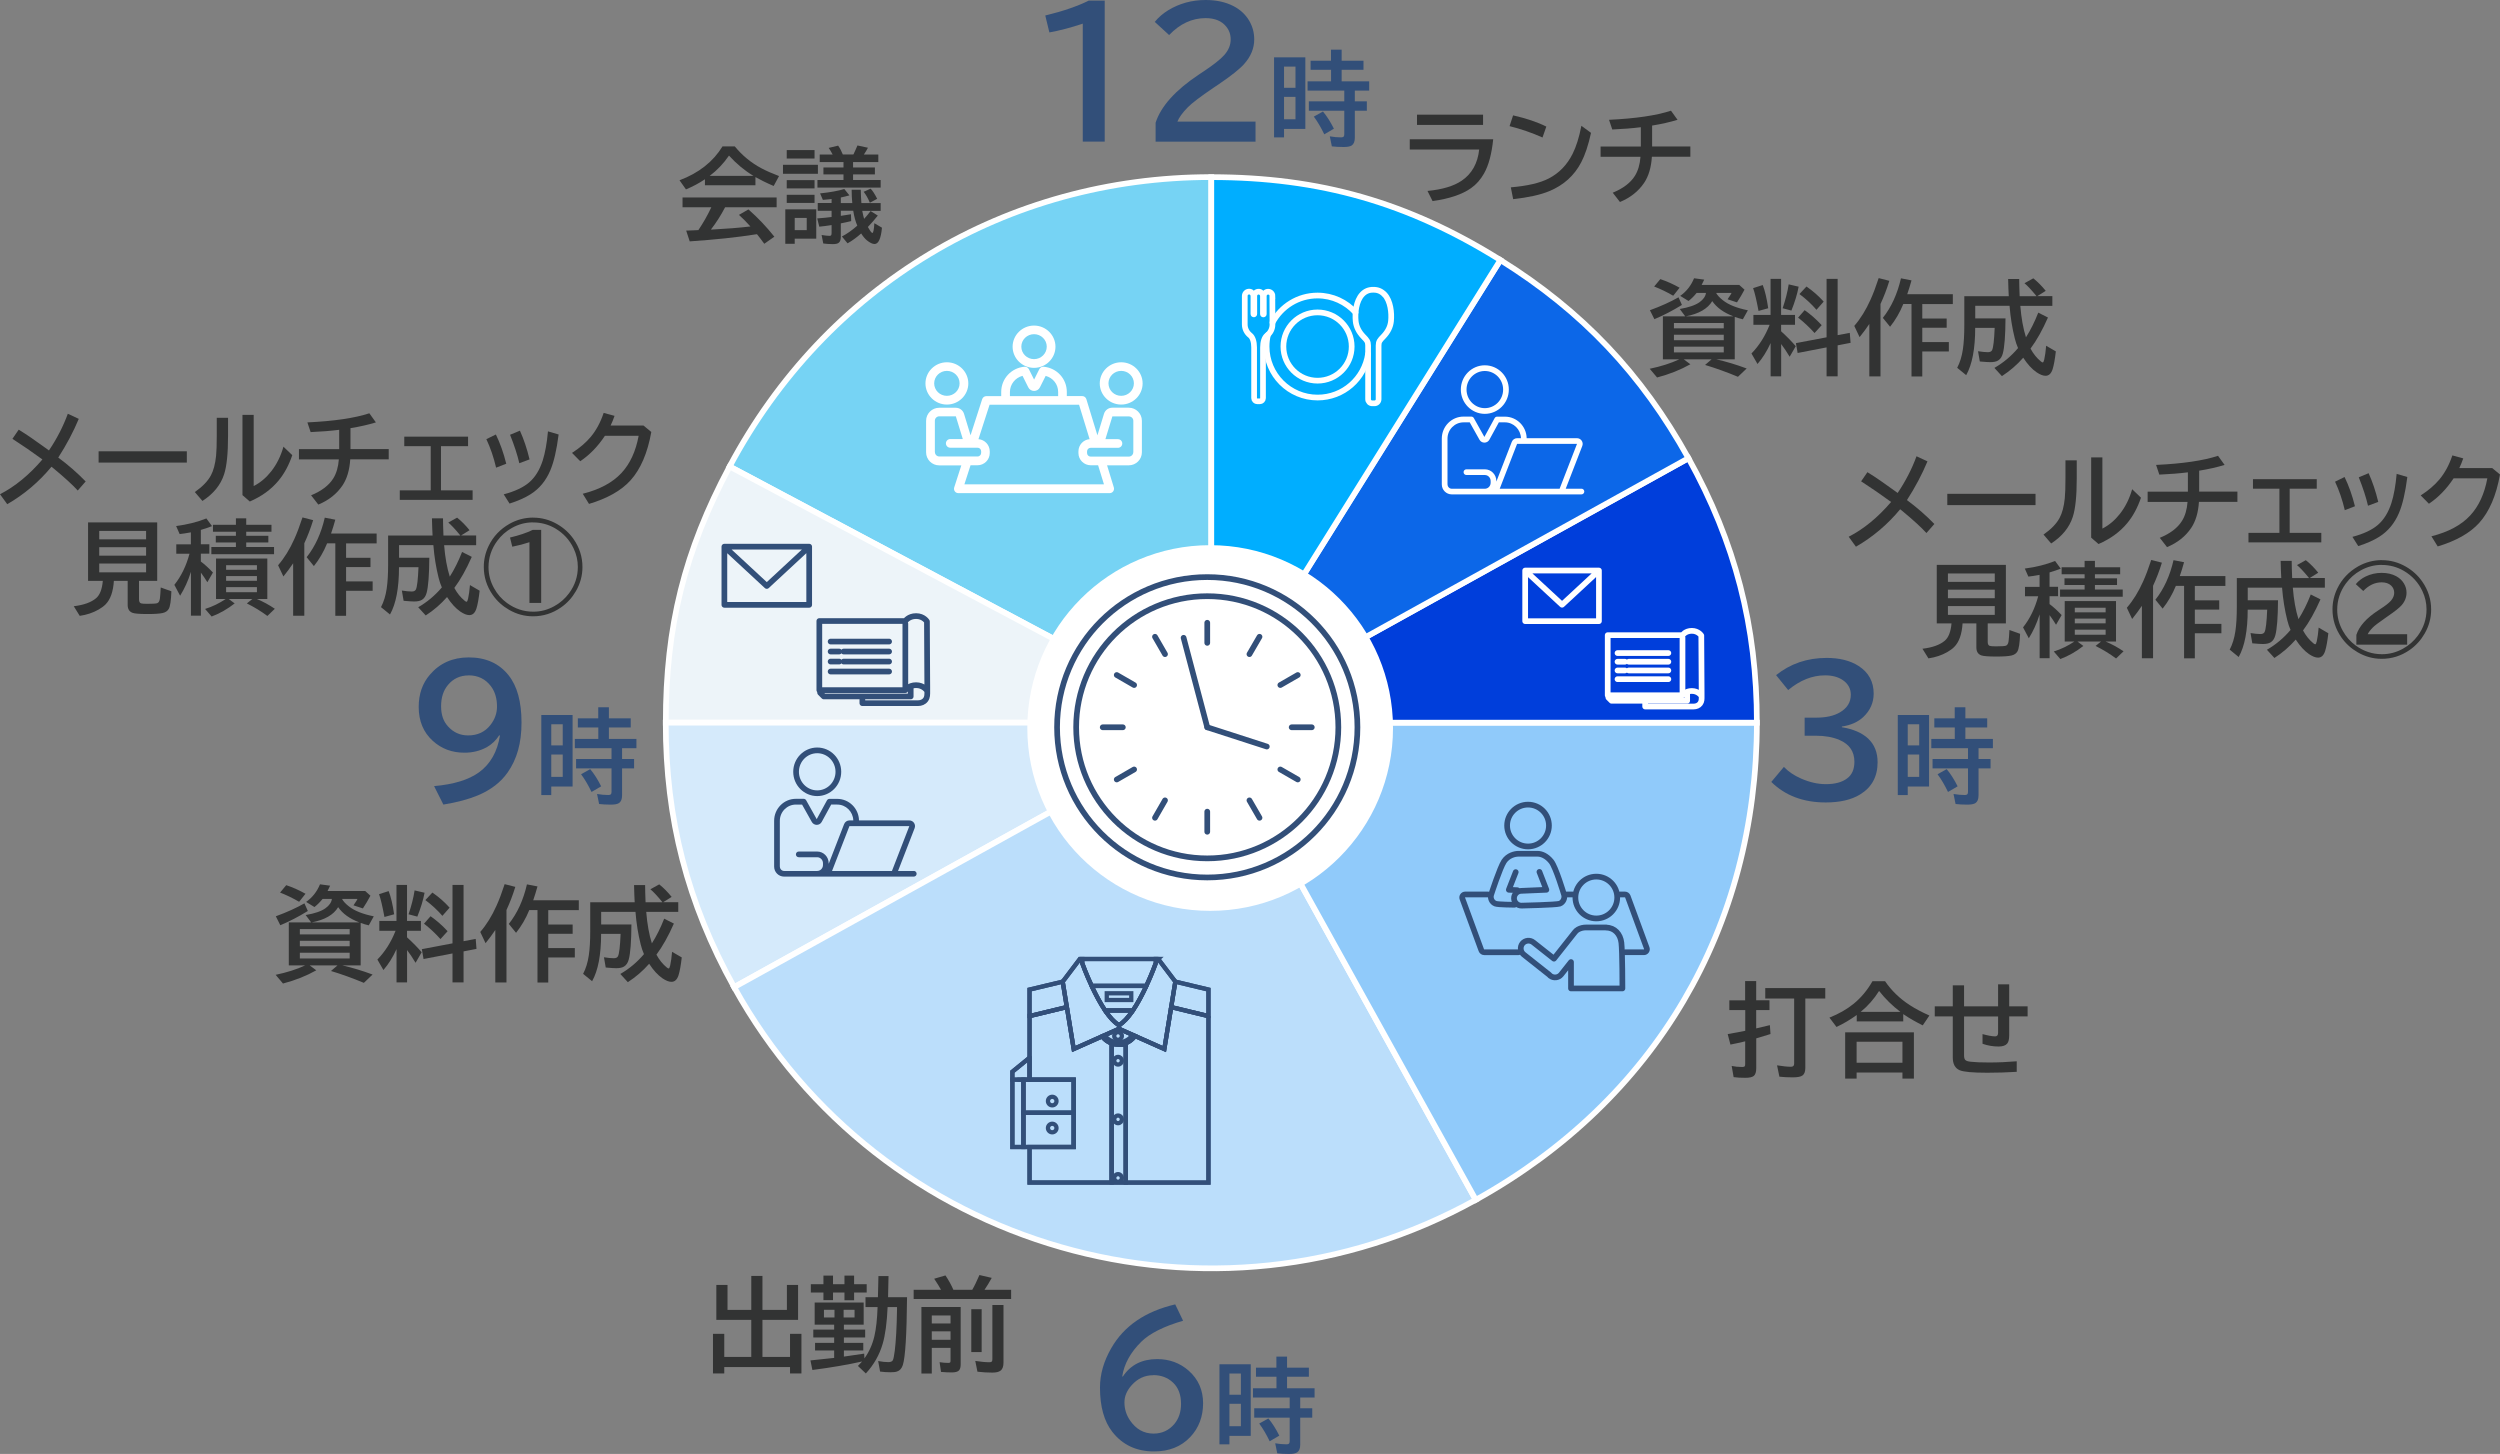 <?xml version="1.0" encoding="UTF-8"?>
<svg id="_レイヤー_2" data-name="レイヤー 2" xmlns="http://www.w3.org/2000/svg" viewBox="0 0 438.62 255.09">
  <rect x="0" y="0" width="438.62" height="255.09" fill="#808080" stroke="none"/>
  <defs>
    <style>
      .cls-1 {
        fill: #bbdefb;
      }

      .cls-1, .cls-2, .cls-3, .cls-4, .cls-5, .cls-6, .cls-7, .cls-8, .cls-9, .cls-10 {
        stroke: #fff;
      }

      .cls-1, .cls-2, .cls-11, .cls-4, .cls-5, .cls-6, .cls-7, .cls-8, .cls-9, .cls-10 {
        stroke-miterlimit: 10;
      }

      .cls-12 {
        fill: #fff;
      }

      .cls-2, .cls-13, .cls-3, .cls-11 {
        fill: none;
      }

      .cls-14 {
        fill: #323333;
      }

      .cls-13, .cls-3 {
        stroke-linecap: round;
        stroke-linejoin: round;
      }

      .cls-13, .cls-11 {
        stroke: #324f79;
      }

      .cls-11 {
        stroke-width: .75px;
      }

      .cls-4 {
        fill: #0c67e8;
      }

      .cls-5 {
        fill: #003edb;
      }

      .cls-15 {
        fill: #324f79;
      }

      .cls-6 {
        fill: #90cafa;
      }

      .cls-7 {
        fill: #76d3f4;
      }

      .cls-8 {
        fill: #d5eafb;
      }

      .cls-9 {
        fill: #edf4f9;
      }

      .cls-10 {
        fill: #00aeff;
      }
    </style>
  </defs>
  <g id="_レイヤー_1-2" data-name="レイヤー 1">
    <g>
      <g>
        <path class="cls-7" d="M212.52,126.79l-84.51-44.94c16.88-31.74,48.57-50.78,84.51-50.78V126.79Z"/>
        <path class="cls-9" d="M212.52,126.79H116.81c0-16.92,3.26-30,11.2-44.94l84.51,44.94Z"/>
        <path class="cls-8" d="M212.52,126.79l-83.72,46.4c-8.2-14.8-12-29.49-12-46.4h95.72Z"/>
        <path class="cls-1" d="M212.52,126.79l46.4,83.72c-46.23,25.63-104.49,8.92-130.12-37.31h0l83.72-46.4Z"/>
        <path class="cls-6" d="M212.52,126.79h95.72c0,35.95-17.87,66.29-49.31,83.72l-46.4-83.72Z"/>
        <path class="cls-5" d="M212.52,126.79l83.72-46.4c8.2,14.8,12,29.49,12,46.4h-95.72Z"/>
        <path class="cls-4" d="M212.52,126.79l50.72-81.17c14.35,8.96,24.79,19.97,32.99,34.77l-83.72,46.4Z"/>
        <path class="cls-10" d="M212.52,126.79V31.08c19.03,0,34.58,4.46,50.72,14.54l-50.72,81.17Z"/>
      </g>
      <circle class="cls-12" cx="212.32" cy="127.73" r="32.08"/>
      <g>
        <path class="cls-14" d="M247.35,24.43h14.63c-.26,2.55-.79,4.55-1.6,5.99-.61,1.08-1.37,1.95-2.29,2.59-1.55,1.1-3.8,1.86-6.75,2.27l-.89-1.78c2.61-.25,4.6-.85,5.99-1.79,1.79-1.21,2.82-3.04,3.08-5.48h-12.18v-1.8Zm1.26-4.31h11.59v1.8h-11.59v-1.8Z"/>
        <path class="cls-14" d="M270.62,24.12c-1.85-.83-3.78-1.49-5.77-1.99l.62-1.89c2.31,.53,4.26,1.18,5.83,1.97l-.67,1.91Zm-5.55,8.75c2.9-.25,5.12-.76,6.66-1.56,1.82-.94,3.21-2.38,4.18-4.32,.63-1.25,1.15-2.89,1.54-4.92l1.69,1.24c-.47,2.17-1.05,3.89-1.72,5.17-1.22,2.33-3.08,4.01-5.59,5.05-1.58,.66-3.7,1.12-6.35,1.41l-.41-2.07Z"/>
        <path class="cls-14" d="M287.88,25.7v-3.38c-1.49,.19-3.16,.32-5.01,.4l-.57-1.7c4.66-.22,8.28-.75,10.87-1.6l1.15,1.6c-1.31,.4-2.79,.74-4.46,1.01v3.67h6.71v1.8h-6.75c-.12,1.89-.58,3.42-1.36,4.58-1,1.48-2.41,2.6-4.24,3.36l-1.27-1.63c1.83-.75,3.13-1.74,3.89-2.96,.55-.88,.88-2,.98-3.34h-7v-1.8h7.06Z"/>
      </g>
      <g>
        <path class="cls-14" d="M295.67,55.5l-.96-1.29c1.59-.27,2.75-.67,3.47-1.19,.67-.48,1.05-1.03,1.13-1.63h-1.64c-.42,.53-.89,1-1.42,1.42l-1.46-.9c1.1-.78,1.91-1.81,2.43-3.09l1.78,.24c-.15,.34-.3,.65-.45,.93h6.6l.92,.83c-.4,.76-.84,1.51-1.32,2.23l-1.65-.54c.06-.1,.11-.18,.15-.23,.32-.45,.5-.75,.55-.89h-2.71c.21,.4,.61,.84,1.2,1.3,.98,.78,2.44,1.36,4.37,1.75l-.88,1.58c-.47-.11-.95-.25-1.42-.42v7.45h-3.22c1.68,.38,3.45,.91,5.31,1.6l-1.53,1.46c-1.99-.83-3.91-1.52-5.77-2.08l1.14-.98h-4.87l1.15,.86c-1.76,.99-3.7,1.76-5.84,2.32l-1.29-1.53c1.97-.41,3.7-.96,5.18-1.65h-2.87v-7.55h3.89Zm-6.2-1.07c1.95-.71,3.62-1.47,5.02-2.27l.6,1.34c-1.61,.99-3.22,1.83-4.83,2.5l-.79-1.58Zm4.1-2.54c-1.19-.69-2.31-1.22-3.35-1.62l1.08-1.3c1.17,.39,2.29,.9,3.38,1.51l-1.12,1.41Zm8.86,4.78h-8.74v.94h8.74v-.94Zm0,2.06h-8.74v.96h8.74v-.96Zm0,2.09h-8.74v1.01h8.74v-1.01Zm-6.66-5.32h8.36c-1.71-.64-2.94-1.54-3.72-2.67-.8,1.34-2.34,2.23-4.64,2.67Z"/>
        <path class="cls-14" d="M310.64,60.21c-.63,1.39-1.39,2.61-2.29,3.65l-1.06-1.84c1.34-1.37,2.4-3.04,3.19-5.04h-2.85v-1.73h3.01v-6.32h1.85v6.32h2.44v1.73h-2.44v1.14c1.03,.94,1.89,1.82,2.57,2.62l-1.07,1.85c-.5-.84-1-1.58-1.49-2.23v5.67h-1.85v-5.83Zm-2.11-5.66c-.35-1.86-.66-3.2-.95-4l1.69-.54c.39,1,.71,2.36,.96,4.07l-1.7,.47Zm4.23-.47c.5-1.48,.86-2.87,1.06-4.19l1.75,.41c-.25,1.32-.68,2.72-1.27,4.19l-1.54-.41Zm9.65,6.5v5.45h-1.94v-5.08l-5.08,.98-.3-1.73,5.38-1.02v-10.25h1.94v9.87l2.13-.4,.14,1.75-2.27,.44Zm-4.05-2.15c-.92-1.02-1.88-1.92-2.89-2.7l1.15-1.31c1.06,.74,2.06,1.62,2.99,2.63l-1.25,1.38Zm.34-4.07c-.84-.98-1.83-1.9-2.99-2.77l1.23-1.32c1.12,.77,2.13,1.65,3.02,2.65l-1.27,1.44Z"/>
        <path class="cls-14" d="M329.93,53.34v12.7h-1.96v-9.2c-.51,.76-1.08,1.53-1.71,2.31l-.93-1.97c1.09-1.26,2.04-2.79,2.85-4.6,.47-1.04,.95-2.31,1.43-3.79l1.87,.48c-.44,1.44-.96,2.79-1.55,4.06Zm5.44,0h-1.44c-.6,1.48-1.38,2.81-2.32,3.99l-1.27-1.56c1.49-1.88,2.55-4.19,3.18-6.94l1.85,.36c-.23,.84-.48,1.65-.75,2.43h8v1.73h-5.36v2.53h4.28v1.62h-4.28v2.51h4.66v1.65h-4.66v4.39h-1.89v-12.71Z"/>
        <path class="cls-14" d="M357.3,51.96s-.06-.08-.11-.14c-.85-1.03-1.51-1.73-2-2.13l1.55-.86c.79,.63,1.51,1.37,2.18,2.2l-1.49,.93h2.65v1.7h-5.62c.17,2.13,.5,3.97,.99,5.52,.8-1.25,1.52-2.7,2.16-4.33l1.7,.86c-.97,2.2-1.99,4.02-3.06,5.45,.48,.9,1.08,1.65,1.81,2.25,.15,.12,.26,.18,.33,.18,.1,0,.19-.18,.27-.53,.15-.65,.25-1.45,.33-2.4l1.7,.99c-.16,1.41-.35,2.44-.56,3.11-.25,.78-.66,1.17-1.25,1.17-.45,0-.97-.21-1.58-.62-.81-.56-1.59-1.41-2.33-2.55-1.08,1.23-2.32,2.31-3.74,3.23l-1.32-1.44c1.56-.9,2.95-2.06,4.15-3.48-.23-.52-.42-1.08-.57-1.69-.45-1.79-.76-3.7-.92-5.73h-6.02v2.21h5.31c-.02,3.04-.18,5.09-.47,6.15-.15,.57-.42,.98-.8,1.22-.32,.21-.79,.31-1.39,.31-.34,0-.96-.04-1.85-.12l-.31-1.8c.69,.11,1.27,.17,1.74,.17,.36,0,.6-.12,.72-.35,.22-.44,.37-1.75,.46-3.92h-3.42c0,3.65-.52,6.42-1.58,8.3l-1.58-1.29c.49-.93,.82-2.01,1-3.24,.17-1.14,.25-2.55,.25-4.23v-5.09h7.8c-.05-.78-.08-1.79-.11-3.02h1.94c0,.77,.03,1.78,.08,3.02h2.95Z"/>
      </g>
      <g>
        <path class="cls-14" d="M306.18,175.5v-3.37h1.94v3.37h2.33v1.71h-2.33v3.22c.9-.21,1.7-.4,2.4-.57l.11,1.56c-.51,.16-1.34,.42-2.5,.76v5.22c0,.66-.14,1.11-.41,1.35-.26,.23-.76,.35-1.5,.35-.82,0-1.51-.04-2.06-.12l-.34-1.96c.57,.12,1.19,.18,1.85,.18,.23,0,.37-.04,.43-.11s.09-.21,.09-.4v-3.99c-.9,.22-1.76,.41-2.59,.57l-.48-1.84c1.28-.22,2.31-.42,3.08-.58v-3.63h-2.79v-1.71h2.79Zm10.56-.31v12.17c0,.66-.17,1.1-.51,1.34-.3,.21-.86,.32-1.68,.32-.9,0-1.68-.04-2.36-.12l-.41-1.99c1.03,.17,1.84,.25,2.45,.25,.37,0,.55-.18,.55-.55v-11.42h-5.07v-1.84h10.53v1.84h-3.5Z"/>
        <path class="cls-14" d="M333.92,177.89v1.31h-8.16v-1.12c-1.1,.8-2.28,1.5-3.55,2.1l-1.24-1.64c1.65-.66,3.07-1.47,4.25-2.43,1.31-1.07,2.41-2.39,3.3-3.96h2.21c1.12,1.65,2.57,3.05,4.34,4.2,.96,.62,2.1,1.23,3.44,1.82l-1.17,1.73c-1.24-.62-2.33-1.24-3.26-1.87l-.18-.12Zm1.87,3.23v8.12h-2.01v-1.06h-8.04v1.06h-2.01v-8.12h12.07Zm-10.05,1.65v3.69h8.04v-3.69h-8.04Zm7.68-5.24c-1.39-1.05-2.64-2.27-3.74-3.67-.87,1.39-1.94,2.62-3.23,3.67h6.96Z"/>
        <path class="cls-14" d="M350.55,172.7h1.96v3.86h3.23v1.77h-3.23v3.3c0,.69-.11,1.17-.34,1.45-.28,.35-.79,.53-1.52,.53-.97,0-1.91-.16-2.82-.48v-1.7c.96,.26,1.69,.4,2.21,.4,.35,0,.52-.21,.52-.62v-2.87h-5.97v6.82c0,.38,.07,.64,.2,.79,.15,.17,.47,.28,.96,.33,.76,.09,1.83,.13,3.21,.13,1.62,0,3.24-.07,4.87-.21v1.85c-1.75,.11-3.48,.16-5.19,.16-2.54,0-4.14-.15-4.82-.44-.81-.35-1.21-1.09-1.21-2.24v-7.2h-3.16v-1.77h3.16v-3.69h1.98v3.69h5.97v-3.86Z"/>
      </g>
      <g>
        <path class="cls-14" d="M132.54,31.06v1.44h-8.86v-1.05c-1.02,.69-2.13,1.28-3.33,1.78l-1.13-1.6c3.38-1.27,5.89-3.25,7.54-5.94h2.16c1.31,1.6,2.87,2.88,4.68,3.84,.82,.44,1.85,.89,3.08,1.36l-.94,1.74c-1.27-.54-2.33-1.07-3.2-1.56Zm-5.33,5.32c-.74,1.42-1.57,2.72-2.48,3.89h.28c2.44-.13,4.66-.3,6.65-.54-.62-.69-1.29-1.37-2.01-2.03l1.66-.96c1.66,1.46,3.18,3.06,4.55,4.79l-1.77,1.24c-.5-.69-.93-1.25-1.28-1.68l-.29,.04c-3.14,.5-6.98,.91-11.51,1.22l-.62-1.89c.46-.01,.9-.03,1.31-.05l.83-.04c.86-1.27,1.61-2.6,2.27-4h-5.05v-1.73h16.51v1.73h-9.04Zm4.97-5.53c-1.52-.91-2.95-2.09-4.28-3.55-.98,1.42-2.11,2.6-3.38,3.55h7.66Z"/>
        <path class="cls-14" d="M137.37,28.91h6.13v1.58h-6.13v-1.58Zm5.84,7.82v5.15h-3.78v.9h-1.65v-6.05h5.43Zm-5.18-10.4h4.88v1.48h-4.88v-1.48Zm0,5.27h4.88v1.46h-4.88v-1.46Zm0,2.58h4.88v1.42h-4.88v-1.42Zm1.4,4.06v2.14h2.11v-2.14h-2.11Zm12.2,.13c.42-.46,.79-.91,1.11-1.34l1.27,.79c-.6,.75-1.18,1.42-1.74,2,.39,.7,.65,1.05,.78,1.05,.17,0,.29-.57,.35-1.71l1.34,.79c-.18,1.9-.61,2.86-1.3,2.86-.36,0-.81-.21-1.34-.64-.33-.27-.67-.67-1.01-1.21-.8,.71-1.59,1.29-2.39,1.73l-.99-1.2c.91-.47,1.81-1.11,2.7-1.9-.31-.7-.55-1.58-.71-2.62h-2.18v.9c.62-.09,1.21-.18,1.78-.28l.04,1.2c-.64,.16-1.25,.29-1.82,.4v2.36c0,.49-.11,.83-.34,1.02-.2,.18-.54,.26-1.04,.26-.63,0-1.19-.04-1.7-.11l-.29-1.49c.62,.1,1.08,.15,1.39,.15,.19,0,.3-.07,.33-.22,.02-.06,.03-.14,.03-.25v-1.42c-.76,.12-1.48,.22-2.16,.28l-.36-1.45c1.07-.08,1.91-.16,2.52-.25v-1.08h-2.43v-1.37h2.43v-.71l-.29,.04c-.44,.05-.85,.09-1.24,.12l-.49-1.14c1.73-.18,3.15-.43,4.25-.77l.9,1.12c-.47,.13-.97,.26-1.51,.37v.98h2.01c-.07-.71-.11-1.49-.11-2.34h1.6c.02,.97,.06,1.75,.11,2.34h3.38v1.37h-3.23c.12,.62,.23,1.09,.33,1.41Zm-5.55-11.27c-.26-.49-.49-.87-.69-1.15l1.66-.4c.32,.45,.59,.97,.82,1.55h1.85l.04-.06c.19-.38,.41-.89,.68-1.52l1.84,.4c-.18,.35-.41,.74-.71,1.19h2.53v1.32h-4.43v.95h3.83v1.22h-3.83v.98h4.84v1.34h-11.09v-1.34h4.57v-.98h-3.52v-1.22h3.52v-.95h-4.17v-1.32h2.28Zm6.53,8.46c-.31-.76-.67-1.39-1.08-1.91l1.22-.55c.35,.36,.73,.95,1.15,1.78l-1.29,.69Z"/>
      </g>
      <g>
        <path class="cls-14" d="M133.77,229.82h4.29v-4.38h1.96v6.13h-6.25v6.5h4.84v-4.05h2v6.95h-2v-1.12h-11.54v1.12h-1.98v-6.95h1.98v4.05h4.74v-6.5h-6.13v-6.13h1.96v4.38h4.17v-5.96h1.96v5.96Z"/>
        <path class="cls-14" d="M151.65,238.34c.82-1.12,1.41-2.42,1.76-3.91,.3-1.29,.49-2.99,.56-5.11h-2.12v-1.73h2.18l.09-3.71h1.77l-.08,3.71h3.33c-.06,6.55-.3,10.52-.74,11.9-.19,.6-.53,.98-1.02,1.14-.25,.09-.62,.13-1.12,.13-.65,0-1.27-.04-1.85-.12l-.34-1.85c.67,.13,1.26,.19,1.78,.19,.42,0,.68-.11,.8-.34,.11-.22,.22-.76,.33-1.62,.21-1.69,.35-4.12,.4-7.27v-.43s-1.65,0-1.65,0c-.12,2.74-.41,4.9-.87,6.46-.57,1.95-1.56,3.68-2.95,5.19l-1.39-1.32c.29-.29,.53-.55,.73-.78-2.55,.57-5.46,1.07-8.72,1.49l-.34-1.68c.78-.07,2.17-.22,4.16-.44v-1.3h-3.35v-1.34h3.35v-.95h-3.66v-1.37h3.66v-.87h-3.42v-3.88h8.6v3.88h-3.47v.87h3.73v1.37h-3.73v.95h3.4v1.34h-3.4v1.07c1.68-.23,2.86-.4,3.56-.52l.04,.85Zm-7.18-13.03v-1.51h1.68v1.51h2.01v-1.51h1.69v1.51h2.21v1.46h-2.21v1.36h-1.69v-1.36h-2.01v1.34h-1.68v-1.34h-2.21v-1.46h2.21Zm.09,4.49v1.35h1.85v-1.35h-1.85Zm5.37,1.35v-1.35h-1.92v1.35h1.92Z"/>
        <path class="cls-14" d="M165.1,226.29c-.28-.52-.68-1.16-1.2-1.94l1.98-.58c.58,.87,1.04,1.71,1.39,2.52h3.31c.38-.64,.79-1.51,1.26-2.59l2.16,.5c-.43,.79-.86,1.49-1.27,2.09h4.67v1.62h-17.1v-1.62h4.8Zm3.45,3.01v10.05c0,.51-.1,.87-.29,1.08-.22,.24-.64,.36-1.28,.36-.58,0-1.21-.03-1.88-.09l-.25-1.71c.53,.09,1.03,.13,1.52,.13,.19,0,.31-.04,.35-.11,.04-.06,.05-.16,.05-.3v-2.23h-3.29v4.5h-1.82v-11.67h6.89Zm-5.07,1.49v1.41h3.29v-1.41h-3.29Zm0,2.79v1.48h3.29v-1.48h-3.29Zm6.93-3.88h1.82v7.52h-1.82v-7.52Zm3.71-.74h1.94v10.12c0,.69-.18,1.16-.55,1.42-.29,.21-.75,.32-1.4,.32-.86,0-1.73-.05-2.62-.16l-.38-1.89c.97,.15,1.79,.23,2.44,.23,.28,0,.44-.06,.5-.18,.04-.08,.06-.21,.06-.39v-9.47Z"/>
      </g>
      <g>
        <path class="cls-14" d="M327.63,82.84c1.35,.83,3,1.96,4.97,3.4l.34,.25c1.39-2.07,2.5-4.22,3.31-6.44l1.92,.9c-.95,2.27-2.15,4.54-3.6,6.79,1.72,1.27,3.32,2.66,4.81,4.19l-1.39,1.59c-.92-1.01-2.35-2.31-4.28-3.91l-.33-.26c-2.2,2.66-4.78,4.85-7.76,6.57l-1.27-1.75c2.64-1.35,5.12-3.39,7.44-6.1-1.68-1.23-3.43-2.44-5.26-3.62l1.1-1.6Z"/>
        <path class="cls-14" d="M341.65,86.64h15.48v1.98h-15.48v-1.98Z"/>
        <path class="cls-14" d="M362.38,80.76h1.98v3.2c0,3.06-.23,5.3-.69,6.71-.6,1.87-1.87,3.43-3.8,4.68l-1.34-1.56c1.34-.94,2.28-1.91,2.82-2.92,.46-.85,.76-1.99,.91-3.42,.08-.81,.12-1.96,.12-3.45v-3.23Zm4.5-.51h1.98v12.49c1.17-.6,2.19-1.46,3.07-2.58,.96-1.22,1.68-2.66,2.15-4.33l1.55,1.49c-.59,1.74-1.39,3.23-2.41,4.46-1.28,1.55-2.96,2.77-5.04,3.67l-1.29-1.12v-14.08Z"/>
        <path class="cls-14" d="M383.86,86.25v-3.38c-1.49,.19-3.16,.32-5.01,.4l-.57-1.7c4.66-.22,8.28-.75,10.87-1.6l1.15,1.6c-1.31,.4-2.79,.74-4.46,1.01v3.67h6.71v1.8h-6.75c-.12,1.89-.58,3.42-1.36,4.58-1,1.48-2.41,2.6-4.24,3.36l-1.27-1.63c1.83-.75,3.13-1.74,3.89-2.96,.55-.88,.88-2,.98-3.34h-7v-1.8h7.06Z"/>
        <path class="cls-14" d="M395.27,84.07h11.2v1.67h-4.75v7.75h5.55v1.67h-12.78v-1.67h5.43v-7.75h-4.64v-1.67Z"/>
        <path class="cls-14" d="M411.39,89.51c-.42-1.8-.99-3.47-1.71-5l1.67-.82c.74,1.52,1.35,3.23,1.82,5.13l-1.78,.69Zm1.34,4.68c1.96-.52,3.45-1.22,4.48-2.11s1.82-2.16,2.36-3.83c.42-1.32,.73-3.03,.92-5.11l1.87,.55c-.35,2.75-.84,4.85-1.47,6.32-.76,1.79-1.9,3.18-3.43,4.15-.97,.62-2.2,1.17-3.71,1.65l-1.03-1.63Zm2.73-5.47c-.33-1.44-.87-3.1-1.62-4.98l1.73-.72c.67,1.48,1.24,3.16,1.69,5.04l-1.8,.67Z"/>
        <path class="cls-14" d="M437.25,82.12l1.37,1.13c-.66,3.7-1.88,6.53-3.65,8.49-1.61,1.78-4.04,3.16-7.28,4.13l-1.1-1.78c2.97-.75,5.23-1.96,6.79-3.64,1.51-1.62,2.51-3.79,3.02-6.53h-5.92c-1.23,1.86-2.67,3.35-4.33,4.46l-1.44-1.46c1.35-.87,2.45-1.81,3.3-2.83,.96-1.16,1.71-2.56,2.25-4.19l1.91,.52c-.21,.62-.44,1.18-.69,1.7h5.77Z"/>
        <path class="cls-14" d="M348.74,109.37v3.26c0,.38,.12,.61,.36,.69,.16,.05,.53,.08,1.09,.08,.95,0,1.53-.04,1.74-.11,.25-.09,.41-.36,.47-.79,.05-.32,.1-.98,.15-1.97l1.87,.67c-.06,1.63-.21,2.66-.47,3.1-.21,.36-.55,.59-1.05,.71-.52,.12-1.41,.18-2.67,.18-1.35,0-2.22-.07-2.6-.2-.59-.21-.88-.67-.88-1.39v-4.23h-2.42c-.12,1.9-.61,3.28-1.47,4.14-.32,.32-.73,.62-1.22,.9-.96,.55-2.06,.92-3.3,1.1l-1.05-1.69c1.75-.21,3.06-.68,3.92-1.41,.66-.56,1.05-1.57,1.18-3.04h-2.59v-10.26h12.13v10.26h-3.21Zm-6.98-8.76v1.48h8.22v-1.48h-8.22Zm0,2.85v1.49h8.22v-1.49h-8.22Zm0,2.87v1.55h8.22v-1.55h-8.22Z"/>
        <path class="cls-14" d="M357.84,107.82c-.49,1.55-1.12,2.93-1.89,4.16l-1.01-1.91c1.19-1.49,2.08-3.31,2.66-5.46h-2.32v-1.65h2.56v-2.1c-.8,.15-1.46,.25-1.97,.3l-.62-1.41c1.94-.25,3.71-.69,5.31-1.33l.99,1.35c-.56,.22-1.22,.44-1.96,.66v2.52h1.49v1.65h-1.49v1.38c.67,.5,1.37,1.14,2.12,1.93l-.98,1.7c-.39-.63-.76-1.19-1.13-1.68v7.55h-1.75v-7.67Zm11.59,4.74c1.06,.44,2.11,1.01,3.14,1.71l-1.31,1.26c-1.11-.83-2.31-1.56-3.6-2.2l.96-.77h-4.13l1.03,.77c-1.26,.99-2.61,1.76-4.04,2.3l-1.15-1.33c1.29-.4,2.5-.99,3.62-1.75h-1.7v-7.09h9v7.09h-1.81Zm-3.69-13.03v-1.13h1.81v1.13h4.43v1.22h-4.43v.72h3.88v1.17h-3.88v.79h4.88v1.26h-11v-1.26h4.31v-.79h-3.53v-1.17h3.53v-.72h-4.03v-1.22h4.03Zm-1.72,7.09v.81h5.41v-.81h-5.41Zm0,1.91v.83h5.41v-.83h-5.41Zm0,1.94v.89h5.41v-.89h-5.41Z"/>
        <path class="cls-14" d="M377.75,102.79v12.7h-1.96v-9.2c-.51,.76-1.08,1.53-1.71,2.31l-.93-1.97c1.09-1.26,2.04-2.79,2.85-4.6,.47-1.04,.95-2.31,1.43-3.79l1.87,.48c-.44,1.44-.96,2.79-1.55,4.06Zm5.44,0h-1.44c-.6,1.48-1.38,2.81-2.32,3.99l-1.27-1.56c1.49-1.88,2.55-4.19,3.18-6.94l1.85,.36c-.23,.84-.48,1.65-.75,2.43h8v1.73h-5.36v2.53h4.28v1.62h-4.28v2.51h4.66v1.65h-4.66v4.39h-1.89v-12.71Z"/>
        <path class="cls-14" d="M405.11,101.41s-.06-.08-.11-.14c-.85-1.03-1.51-1.73-2-2.13l1.55-.86c.79,.63,1.51,1.37,2.18,2.2l-1.49,.93h2.65v1.7h-5.62c.17,2.13,.5,3.97,.99,5.52,.8-1.25,1.52-2.7,2.16-4.33l1.7,.86c-.97,2.2-1.99,4.02-3.06,5.45,.48,.9,1.08,1.65,1.81,2.25,.15,.12,.26,.18,.33,.18,.1,0,.19-.18,.27-.53,.15-.65,.25-1.45,.33-2.4l1.7,.99c-.16,1.41-.35,2.44-.56,3.11-.25,.78-.66,1.17-1.25,1.17-.45,0-.97-.21-1.58-.62-.81-.56-1.59-1.41-2.33-2.55-1.08,1.23-2.32,2.31-3.74,3.23l-1.32-1.44c1.56-.9,2.95-2.06,4.15-3.48-.23-.52-.42-1.08-.57-1.69-.45-1.79-.76-3.7-.92-5.73h-6.02v2.21h5.31c-.02,3.04-.18,5.09-.47,6.15-.15,.57-.42,.98-.8,1.22-.32,.21-.79,.31-1.39,.31-.34,0-.96-.04-1.85-.12l-.31-1.8c.69,.11,1.27,.17,1.74,.17,.36,0,.6-.12,.72-.35,.22-.44,.37-1.75,.46-3.92h-3.42c0,3.65-.52,6.42-1.58,8.3l-1.58-1.29c.49-.93,.82-2.01,1-3.24,.17-1.14,.25-2.55,.25-4.23v-5.09h7.8c-.05-.78-.08-1.79-.11-3.02h1.94c0,.77,.03,1.78,.08,3.02h2.95Z"/>
        <path class="cls-14" d="M417.92,98.28c1.47,0,2.87,.38,4.19,1.14,1.16,.67,2.12,1.54,2.87,2.62,1.04,1.49,1.56,3.13,1.56,4.91,0,1.48-.38,2.89-1.14,4.21-.67,1.16-1.54,2.12-2.62,2.87-1.49,1.04-3.13,1.56-4.92,1.56-1.48,0-2.88-.38-4.2-1.14-1.16-.67-2.12-1.54-2.87-2.62-1.04-1.49-1.56-3.13-1.56-4.92,0-1.27,.28-2.49,.85-3.67,.8-1.65,2.02-2.94,3.65-3.87,1.29-.73,2.69-1.1,4.19-1.1Zm-.06,.83c-1.29,0-2.52,.32-3.68,.97-1.04,.57-1.9,1.34-2.6,2.29-1.01,1.38-1.52,2.92-1.52,4.6,0,1.29,.32,2.53,.97,3.69,.57,1.04,1.33,1.91,2.28,2.6,1.39,1.01,2.92,1.52,4.61,1.52,1.29,0,2.52-.32,3.68-.97,1.04-.57,1.91-1.34,2.61-2.29,1.01-1.38,1.52-2.91,1.52-4.59,0-1.12-.24-2.2-.73-3.23-.7-1.49-1.78-2.67-3.23-3.53-1.2-.7-2.49-1.05-3.89-1.05Zm-4.44,13.98v-1.7c.49-1.52,1.76-2.94,3.81-4.28l.41-.27c.9-.58,1.51-1.06,1.85-1.45,.38-.45,.57-.91,.57-1.38,0-.5-.18-.93-.54-1.27-.4-.38-.96-.57-1.66-.57-1.19,0-2.26,.51-3.23,1.52l-1.31-1.2c.46-.56,1.04-1.01,1.72-1.34,.88-.43,1.83-.64,2.82-.64s1.85,.2,2.58,.6c.57,.32,1.02,.74,1.33,1.27,.3,.49,.45,1.03,.45,1.61,0,.82-.3,1.57-.91,2.25-.39,.43-1.13,1.02-2.24,1.78l-.47,.33-.21,.15c-1.1,.76-1.79,1.29-2.08,1.59-.46,.47-.76,.87-.9,1.18h6.92v1.84h-8.91Z"/>
      </g>
      <g>
        <path class="cls-14" d="M54.59,161.83l-.96-1.29c1.59-.27,2.75-.67,3.47-1.19,.67-.48,1.05-1.03,1.13-1.63h-1.64c-.42,.53-.89,1-1.42,1.42l-1.46-.9c1.1-.78,1.91-1.81,2.43-3.09l1.78,.24c-.15,.34-.3,.65-.45,.93h6.6l.92,.83c-.4,.76-.84,1.51-1.32,2.23l-1.65-.54c.06-.1,.11-.18,.15-.23,.32-.45,.5-.75,.55-.89h-2.71c.21,.4,.61,.84,1.2,1.3,.98,.78,2.44,1.36,4.37,1.75l-.88,1.58c-.47-.11-.95-.25-1.42-.42v7.45h-3.22c1.68,.38,3.45,.91,5.31,1.6l-1.53,1.46c-1.99-.83-3.91-1.52-5.77-2.08l1.14-.98h-4.87l1.15,.86c-1.76,.99-3.7,1.76-5.84,2.32l-1.29-1.53c1.97-.41,3.7-.96,5.18-1.65h-2.87v-7.55h3.89Zm-6.2-1.07c1.95-.71,3.62-1.47,5.02-2.27l.6,1.34c-1.61,.99-3.22,1.83-4.83,2.5l-.79-1.58Zm4.1-2.54c-1.19-.69-2.31-1.22-3.35-1.62l1.08-1.3c1.17,.39,2.29,.9,3.38,1.51l-1.12,1.41Zm8.86,4.78h-8.74v.94h8.74v-.94Zm0,2.06h-8.74v.96h8.74v-.96Zm0,2.09h-8.74v1.01h8.74v-1.01Zm-6.66-5.32h8.36c-1.71-.64-2.94-1.54-3.72-2.67-.8,1.34-2.34,2.23-4.64,2.67Z"/>
        <path class="cls-14" d="M69.56,166.54c-.63,1.39-1.39,2.61-2.29,3.65l-1.06-1.84c1.34-1.37,2.4-3.04,3.19-5.04h-2.85v-1.73h3.01v-6.32h1.85v6.32h2.44v1.73h-2.44v1.14c1.03,.94,1.89,1.82,2.57,2.62l-1.07,1.85c-.5-.84-1-1.58-1.49-2.23v5.67h-1.85v-5.83Zm-2.11-5.66c-.35-1.86-.66-3.2-.95-4l1.69-.54c.39,1,.71,2.36,.96,4.07l-1.7,.47Zm4.23-.47c.5-1.48,.86-2.87,1.06-4.19l1.75,.41c-.25,1.32-.68,2.72-1.27,4.19l-1.54-.41Zm9.65,6.5v5.45h-1.94v-5.08l-5.08,.98-.3-1.73,5.38-1.02v-10.25h1.94v9.87l2.13-.4,.14,1.75-2.27,.44Zm-4.05-2.15c-.92-1.02-1.88-1.92-2.89-2.7l1.15-1.31c1.06,.74,2.06,1.62,2.99,2.63l-1.25,1.38Zm.34-4.07c-.84-.98-1.83-1.9-2.99-2.77l1.23-1.32c1.12,.77,2.13,1.65,3.02,2.65l-1.27,1.44Z"/>
        <path class="cls-14" d="M88.86,159.67v12.7h-1.96v-9.2c-.51,.76-1.08,1.53-1.71,2.31l-.93-1.97c1.09-1.26,2.04-2.79,2.85-4.6,.47-1.04,.95-2.31,1.43-3.79l1.87,.48c-.44,1.44-.96,2.79-1.55,4.06Zm5.44,0h-1.44c-.6,1.48-1.38,2.81-2.32,3.99l-1.27-1.56c1.49-1.88,2.55-4.19,3.18-6.94l1.85,.36c-.23,.84-.48,1.65-.75,2.43h8v1.73h-5.36v2.53h4.28v1.62h-4.28v2.51h4.66v1.65h-4.66v4.39h-1.89v-12.71Z"/>
        <path class="cls-14" d="M116.22,158.29s-.06-.08-.11-.14c-.85-1.03-1.51-1.73-2-2.13l1.55-.86c.79,.63,1.51,1.37,2.18,2.2l-1.49,.93h2.65v1.7h-5.62c.17,2.13,.5,3.97,.99,5.52,.8-1.25,1.52-2.7,2.16-4.33l1.7,.86c-.97,2.2-1.99,4.02-3.06,5.45,.48,.9,1.08,1.65,1.81,2.25,.15,.12,.26,.18,.33,.18,.1,0,.19-.18,.27-.53,.15-.65,.25-1.45,.33-2.4l1.7,.99c-.16,1.41-.35,2.44-.56,3.11-.25,.78-.66,1.17-1.25,1.17-.45,0-.97-.21-1.58-.62-.81-.56-1.59-1.41-2.33-2.55-1.08,1.23-2.32,2.31-3.74,3.23l-1.32-1.44c1.56-.9,2.95-2.06,4.15-3.48-.23-.52-.42-1.08-.57-1.69-.45-1.79-.76-3.7-.92-5.73h-6.02v2.21h5.31c-.02,3.04-.18,5.09-.47,6.15-.15,.57-.42,.98-.8,1.22-.32,.21-.79,.31-1.39,.31-.34,0-.96-.04-1.85-.12l-.31-1.8c.69,.11,1.27,.17,1.74,.17,.36,0,.6-.12,.72-.35,.22-.44,.37-1.75,.46-3.92h-3.42c0,3.65-.52,6.42-1.58,8.3l-1.58-1.29c.49-.93,.82-2.01,1-3.24,.17-1.14,.25-2.55,.25-4.23v-5.09h7.8c-.05-.78-.08-1.79-.11-3.02h1.94c0,.77,.03,1.78,.08,3.02h2.95Z"/>
      </g>
      <g>
        <path class="cls-14" d="M3.28,75.38c1.35,.83,3,1.96,4.97,3.4l.34,.25c1.39-2.07,2.5-4.22,3.31-6.44l1.92,.9c-.95,2.27-2.15,4.54-3.6,6.79,1.72,1.27,3.32,2.66,4.81,4.19l-1.39,1.59c-.92-1.01-2.35-2.31-4.28-3.91l-.33-.26c-2.2,2.66-4.78,4.85-7.76,6.57l-1.27-1.75c2.64-1.35,5.12-3.39,7.44-6.1-1.68-1.23-3.43-2.44-5.26-3.62l1.1-1.6Z"/>
        <path class="cls-14" d="M17.3,79.18h15.48v1.98h-15.48v-1.98Z"/>
        <path class="cls-14" d="M38.03,73.3h1.98v3.2c0,3.06-.23,5.3-.69,6.71-.6,1.87-1.87,3.43-3.8,4.68l-1.34-1.56c1.34-.94,2.28-1.91,2.82-2.92,.46-.85,.76-1.99,.91-3.42,.08-.81,.12-1.96,.12-3.45v-3.23Zm4.5-.51h1.98v12.49c1.17-.6,2.19-1.46,3.07-2.58,.96-1.22,1.68-2.66,2.15-4.33l1.55,1.49c-.59,1.74-1.39,3.23-2.41,4.46-1.28,1.55-2.96,2.77-5.04,3.67l-1.29-1.12v-14.08Z"/>
        <path class="cls-14" d="M59.51,78.79v-3.38c-1.49,.19-3.16,.32-5.01,.4l-.57-1.7c4.66-.22,8.28-.75,10.87-1.6l1.15,1.6c-1.31,.4-2.79,.74-4.46,1.01v3.67h6.71v1.8h-6.75c-.12,1.89-.58,3.42-1.36,4.58-1,1.48-2.41,2.6-4.24,3.36l-1.27-1.63c1.83-.75,3.13-1.74,3.89-2.96,.55-.88,.88-2,.98-3.34h-7v-1.8h7.06Z"/>
        <path class="cls-14" d="M70.92,76.61h11.2v1.67h-4.75v7.75h5.55v1.67h-12.78v-1.67h5.43v-7.75h-4.64v-1.67Z"/>
        <path class="cls-14" d="M87.04,82.05c-.42-1.8-.99-3.47-1.71-5l1.67-.82c.74,1.52,1.35,3.23,1.82,5.13l-1.78,.69Zm1.34,4.68c1.96-.52,3.45-1.22,4.48-2.11s1.82-2.16,2.36-3.83c.42-1.32,.73-3.03,.92-5.11l1.87,.55c-.35,2.75-.84,4.85-1.47,6.32-.76,1.79-1.9,3.18-3.43,4.15-.97,.62-2.2,1.17-3.71,1.65l-1.03-1.63Zm2.73-5.47c-.33-1.44-.87-3.1-1.62-4.98l1.73-.72c.67,1.48,1.24,3.16,1.69,5.04l-1.8,.67Z"/>
        <path class="cls-14" d="M112.9,74.66l1.37,1.13c-.66,3.7-1.88,6.53-3.65,8.49-1.61,1.78-4.04,3.16-7.28,4.13l-1.1-1.78c2.97-.75,5.23-1.96,6.79-3.64,1.51-1.62,2.51-3.79,3.02-6.53h-5.92c-1.23,1.86-2.67,3.35-4.33,4.46l-1.44-1.46c1.35-.87,2.45-1.81,3.3-2.83,.96-1.16,1.71-2.56,2.25-4.19l1.91,.52c-.21,.62-.44,1.18-.69,1.7h5.77Z"/>
        <path class="cls-14" d="M24.39,101.91v3.26c0,.38,.12,.61,.36,.69,.16,.05,.53,.08,1.09,.08,.95,0,1.53-.04,1.74-.11,.25-.09,.41-.36,.47-.79,.05-.32,.1-.98,.15-1.97l1.87,.67c-.06,1.63-.21,2.66-.47,3.1-.21,.36-.55,.59-1.05,.71-.52,.12-1.41,.18-2.67,.18-1.35,0-2.22-.07-2.6-.2-.59-.21-.88-.67-.88-1.39v-4.23h-2.42c-.12,1.9-.61,3.28-1.47,4.14-.32,.32-.73,.62-1.22,.9-.96,.55-2.06,.92-3.3,1.1l-1.05-1.69c1.75-.21,3.06-.68,3.92-1.41,.66-.56,1.05-1.57,1.18-3.04h-2.59v-10.26h12.13v10.26h-3.21Zm-6.98-8.76v1.48h8.22v-1.48h-8.22Zm0,2.85v1.49h8.22v-1.49h-8.22Zm0,2.87v1.55h8.22v-1.55h-8.22Z"/>
        <path class="cls-14" d="M33.49,100.36c-.49,1.55-1.12,2.93-1.89,4.16l-1.01-1.91c1.19-1.49,2.08-3.31,2.66-5.46h-2.32v-1.65h2.56v-2.1c-.8,.15-1.46,.25-1.97,.3l-.62-1.41c1.94-.25,3.71-.69,5.31-1.33l.99,1.35c-.56,.22-1.22,.44-1.96,.66v2.52h1.49v1.65h-1.49v1.38c.67,.5,1.37,1.14,2.12,1.93l-.98,1.7c-.39-.63-.76-1.19-1.13-1.68v7.55h-1.75v-7.67Zm11.59,4.74c1.06,.44,2.11,1.01,3.14,1.71l-1.31,1.26c-1.11-.83-2.31-1.56-3.6-2.2l.96-.77h-4.13l1.03,.77c-1.26,.99-2.61,1.76-4.04,2.3l-1.15-1.33c1.29-.4,2.5-.99,3.62-1.75h-1.7v-7.09h9v7.09h-1.81Zm-3.69-13.03v-1.13h1.81v1.13h4.43v1.22h-4.43v.72h3.88v1.17h-3.88v.79h4.88v1.26h-11v-1.26h4.31v-.79h-3.53v-1.17h3.53v-.72h-4.03v-1.22h4.03Zm-1.72,7.09v.81h5.41v-.81h-5.41Zm0,1.91v.83h5.41v-.83h-5.41Zm0,1.94v.89h5.41v-.89h-5.41Z"/>
        <path class="cls-14" d="M53.39,95.33v12.7h-1.96v-9.2c-.51,.76-1.08,1.53-1.71,2.31l-.93-1.97c1.09-1.26,2.04-2.79,2.85-4.6,.47-1.04,.95-2.31,1.43-3.79l1.87,.48c-.44,1.44-.96,2.79-1.55,4.06Zm5.44,0h-1.44c-.6,1.48-1.38,2.81-2.32,3.99l-1.27-1.56c1.49-1.88,2.55-4.19,3.18-6.94l1.85,.36c-.23,.84-.48,1.65-.75,2.43h8v1.73h-5.36v2.53h4.28v1.62h-4.28v2.51h4.66v1.65h-4.66v4.39h-1.89v-12.71Z"/>
        <path class="cls-14" d="M80.76,93.95s-.06-.08-.11-.14c-.85-1.03-1.51-1.73-2-2.13l1.55-.86c.79,.63,1.51,1.37,2.18,2.2l-1.49,.93h2.65v1.7h-5.62c.17,2.13,.5,3.97,.99,5.52,.8-1.25,1.52-2.7,2.16-4.33l1.7,.86c-.97,2.2-1.99,4.02-3.06,5.45,.48,.9,1.08,1.65,1.81,2.25,.15,.12,.26,.18,.33,.18,.1,0,.19-.18,.27-.53,.15-.65,.25-1.45,.33-2.4l1.7,.99c-.16,1.41-.35,2.44-.56,3.11-.25,.78-.66,1.17-1.25,1.17-.45,0-.97-.21-1.58-.62-.81-.56-1.59-1.41-2.33-2.55-1.08,1.23-2.32,2.31-3.74,3.23l-1.32-1.44c1.56-.9,2.95-2.06,4.15-3.48-.23-.52-.42-1.08-.57-1.69-.45-1.79-.76-3.7-.92-5.73h-6.02v2.21h5.31c-.02,3.04-.18,5.09-.47,6.15-.15,.57-.42,.98-.8,1.22-.32,.21-.79,.31-1.39,.31-.34,0-.96-.04-1.85-.12l-.31-1.8c.69,.11,1.27,.17,1.74,.17,.36,0,.6-.12,.72-.35,.22-.44,.37-1.75,.46-3.92h-3.42c0,3.65-.52,6.42-1.58,8.3l-1.58-1.29c.49-.93,.82-2.01,1-3.24,.17-1.14,.25-2.55,.25-4.23v-5.09h7.8c-.05-.78-.08-1.79-.11-3.02h1.94c0,.77,.03,1.78,.08,3.02h2.95Z"/>
        <path class="cls-14" d="M93.57,90.82c1.47,0,2.87,.38,4.19,1.14,1.16,.67,2.12,1.54,2.87,2.62,1.04,1.49,1.56,3.13,1.56,4.91,0,1.48-.38,2.89-1.14,4.21-.67,1.16-1.54,2.12-2.62,2.87-1.49,1.04-3.13,1.56-4.92,1.56-1.48,0-2.88-.38-4.2-1.14-1.16-.67-2.12-1.54-2.87-2.62-1.04-1.49-1.56-3.13-1.56-4.92,0-1.27,.28-2.49,.85-3.67,.8-1.65,2.02-2.94,3.65-3.87,1.29-.73,2.69-1.1,4.19-1.1Zm-.06,.83c-1.29,0-2.52,.32-3.68,.97-1.04,.57-1.9,1.34-2.6,2.29-1.01,1.38-1.52,2.92-1.52,4.6,0,1.29,.32,2.53,.97,3.69,.57,1.04,1.33,1.91,2.28,2.6,1.39,1.01,2.92,1.52,4.61,1.52,1.29,0,2.52-.32,3.68-.97,1.04-.57,1.91-1.34,2.61-2.29,1.01-1.38,1.52-2.91,1.52-4.59,0-1.12-.24-2.2-.73-3.23-.7-1.49-1.78-2.67-3.23-3.53-1.2-.7-2.49-1.05-3.89-1.05Zm-.62,14.13v-10.65c-.9,.3-1.9,.57-3.01,.79l-.4-1.61c1.61-.38,2.94-.83,3.98-1.34h1.49v12.81h-2.07Z"/>
      </g>
      <g>
        <circle class="cls-13" cx="211.81" cy="127.6" r="26.35"/>
        <circle class="cls-13" cx="211.81" cy="127.6" r="23"/>
        <line class="cls-13" x1="211.81" y1="109.26" x2="211.81" y2="112.79"/>
        <line class="cls-13" x1="202.64" y1="111.72" x2="204.4" y2="114.77"/>
        <line class="cls-13" x1="195.93" y1="118.43" x2="198.98" y2="120.19"/>
        <line class="cls-13" x1="193.47" y1="127.6" x2="197" y2="127.6"/>
        <line class="cls-13" x1="195.93" y1="136.76" x2="198.98" y2="135"/>
        <line class="cls-13" x1="202.64" y1="143.48" x2="204.4" y2="140.42"/>
        <line class="cls-13" x1="211.81" y1="145.93" x2="211.81" y2="142.4"/>
        <line class="cls-13" x1="220.98" y1="143.48" x2="219.21" y2="140.42"/>
        <line class="cls-13" x1="227.69" y1="136.76" x2="224.63" y2="135"/>
        <line class="cls-13" x1="230.15" y1="127.6" x2="226.62" y2="127.6"/>
        <line class="cls-13" x1="227.69" y1="118.43" x2="224.63" y2="120.19"/>
        <line class="cls-13" x1="220.98" y1="111.72" x2="219.21" y2="114.77"/>
        <line class="cls-13" x1="211.81" y1="127.6" x2="207.66" y2="111.9"/>
        <line class="cls-13" x1="222.26" y1="130.98" x2="211.81" y2="127.6"/>
      </g>
      <g>
        <path class="cls-15" d="M189.97,24.84V4.15c-2.07,.69-4.02,1.21-5.86,1.54l-.72-2.97c3.1-.75,5.63-1.62,7.62-2.61h2.81V24.84h-3.85Z"/>
        <path class="cls-15" d="M202.75,24.84v-3.31c.93-2.88,3.46-5.7,7.59-8.45l.81-.54c1.78-1.18,3-2.15,3.66-2.9,.74-.84,1.11-1.75,1.11-2.72,0-.88-.27-1.64-.81-2.29-.8-.97-2-1.45-3.59-1.45-2.37,0-4.51,.99-6.4,2.97l-2.52-2.31c.66-.81,1.46-1.49,2.37-2.05,1.96-1.19,4.15-1.79,6.56-1.79,1.88,0,3.5,.36,4.88,1.07,1.19,.62,2.11,1.47,2.75,2.55,.6,1.02,.89,2.11,.89,3.3,0,1.55-.59,2.99-1.77,4.31-.79,.89-2.27,2.07-4.44,3.54l-.94,.63c-2.29,1.55-3.81,2.71-4.54,3.46-.9,.92-1.49,1.74-1.79,2.48h13.71v3.52h-17.55Z"/>
        <path class="cls-15" d="M229.02,10.06v12.56h-3.74v1.49h-1.75V10.06h5.49Zm-3.74,1.63v3.71h2.01v-3.71h-2.01Zm0,5.31v3.92h2.01v-3.92h-2.01Zm8.24-6.35v-1.94h1.87v1.94h3.83v1.6h-3.83v2.02h4.83v1.62h-2.52v1.89h2.11v1.65h-2.11v4.75c0,.64-.18,1.09-.53,1.33-.28,.19-.76,.28-1.43,.28-.81,0-1.51-.04-2.07-.11l-.36-1.76c.69,.12,1.34,.18,1.94,.18,.28,0,.45-.06,.52-.18,.05-.08,.08-.22,.08-.4v-4.09h-6.22v-1.65h6.22v-1.89h-6.44v-1.62h4.12v-2.02h-3.59v-1.6h3.59Zm-1.17,12.93c-.59-1.22-1.2-2.26-1.84-3.12l1.6-.9c.7,.84,1.34,1.85,1.92,3.02l-1.69,.99Z"/>
      </g>
      <g>
        <path class="cls-15" d="M197,241.51c1.35-2.04,3.35-3.06,6.02-3.06,2.16,0,4,.68,5.54,2.04,1.68,1.49,2.52,3.4,2.52,5.71s-.75,4.35-2.26,5.93c-1.59,1.68-3.71,2.52-6.34,2.52-3.09,0-5.53-1.14-7.32-3.43-1.45-1.85-2.17-4.44-2.17-7.78,0-2.32,.66-4.63,1.99-6.93,2.23-3.88,5.96-6.43,11.21-7.66l1.38,2.87c-3.4,.99-5.84,2.22-7.34,3.69-1.89,1.87-3.01,3.9-3.34,6.09h.12Zm5.32-.23c-1.48,0-2.75,.59-3.79,1.77-.83,.93-1.25,1.93-1.25,3,0,1.15,.33,2.21,.98,3.16,1.05,1.54,2.43,2.31,4.13,2.31,1.48,0,2.71-.57,3.66-1.7,.77-.93,1.16-2.1,1.16-3.52,0-1.6-.47-2.85-1.42-3.74-.93-.87-2.08-1.3-3.47-1.3Z"/>
        <path class="cls-15" d="M219.44,239.36v12.56h-3.74v1.49h-1.75v-14.05h5.49Zm-3.74,1.63v3.71h2.01v-3.71h-2.01Zm0,5.31v3.92h2.01v-3.92h-2.01Zm8.24-6.35v-1.94h1.87v1.94h3.83v1.6h-3.83v2.02h4.83v1.62h-2.52v1.89h2.11v1.65h-2.11v4.75c0,.64-.18,1.09-.53,1.33-.28,.19-.76,.28-1.43,.28-.81,0-1.51-.04-2.07-.11l-.36-1.76c.69,.12,1.34,.18,1.94,.18,.28,0,.45-.06,.52-.18,.05-.08,.08-.22,.08-.4v-4.09h-6.22v-1.65h6.22v-1.89h-6.44v-1.62h4.12v-2.02h-3.59v-1.6h3.59Zm-1.17,12.93c-.59-1.22-1.2-2.26-1.84-3.12l1.6-.9c.7,.84,1.34,1.85,1.92,3.02l-1.69,.99Z"/>
      </g>
      <g>
        <path class="cls-15" d="M87.57,129.03c-.53,.84-1.23,1.51-2.09,2.02-1.18,.67-2.51,1.01-4,1.01-2.18,0-4.02-.69-5.54-2.07-1.65-1.49-2.48-3.48-2.48-5.96,0-2.25,.65-4.13,1.95-5.64,1.73-2.03,4-3.05,6.83-3.05,3.01,0,5.34,1.05,7,3.15,1.5,1.88,2.26,4.64,2.26,8.28s-.81,6.43-2.43,8.75c-1.21,1.73-2.96,3.08-5.26,4.04-1.61,.67-3.62,1.21-6.02,1.6l-1.63-3.24c3.45-.3,6.08-1.11,7.9-2.43,1.98-1.45,3.2-3.6,3.66-6.46h-.15Zm-5.35-10.53c-1.48,0-2.7,.56-3.63,1.68-.8,.96-1.2,2.2-1.2,3.72s.39,2.62,1.17,3.5c.95,1.08,2.14,1.63,3.57,1.63,1.67,0,2.98-.62,3.93-1.85,.76-.98,1.14-2.05,1.14-3.21,0-1.45-.36-2.64-1.08-3.59-.96-1.26-2.26-1.89-3.9-1.89Z"/>
        <path class="cls-15" d="M100.46,125.44v12.56h-3.74v1.49h-1.75v-14.05h5.49Zm-3.74,1.63v3.71h2.01v-3.71h-2.01Zm0,5.31v3.92h2.01v-3.92h-2.01Zm8.24-6.35v-1.94h1.87v1.94h3.83v1.6h-3.83v2.02h4.83v1.62h-2.52v1.89h2.11v1.65h-2.11v4.75c0,.64-.18,1.09-.53,1.33-.28,.19-.76,.28-1.43,.28-.81,0-1.51-.04-2.07-.11l-.36-1.76c.69,.12,1.34,.18,1.94,.18,.28,0,.45-.06,.52-.18,.05-.08,.08-.22,.08-.4v-4.09h-6.22v-1.65h6.22v-1.89h-6.44v-1.62h4.12v-2.02h-3.59v-1.6h3.59Zm-1.17,12.93c-.59-1.22-1.2-2.26-1.84-3.12l1.6-.9c.7,.84,1.34,1.85,1.92,3.02l-1.69,.99Z"/>
      </g>
      <g>
        <path class="cls-15" d="M316.61,125.91h2.04c1.72,0,3.1-.31,4.15-.92,1.28-.75,1.92-1.78,1.92-3.09,0-1.08-.47-1.94-1.41-2.58-.83-.56-1.87-.83-3.11-.83-2.25,0-4.4,.86-6.47,2.58l-2.12-2.62c2.51-2.01,5.46-3.02,8.86-3.02,2.28,0,4.15,.47,5.61,1.41,1.77,1.14,2.65,2.76,2.65,4.85,0,1.6-.61,2.97-1.83,4.12-.95,.88-2.2,1.43-3.75,1.66v.12c2.01,.33,3.55,1,4.61,1.99,1.1,1.04,1.66,2.42,1.66,4.15,0,2.52-1.02,4.4-3.06,5.65-1.53,.94-3.54,1.41-6.04,1.41-3.93,0-7.11-1.2-9.55-3.6l2.21-2.64c.78,.83,1.79,1.51,3.02,2.05,1.49,.65,2.94,.98,4.35,.98,1.58,0,2.82-.33,3.71-1,.86-.63,1.29-1.61,1.29-2.92,0-1.8-.86-3.07-2.59-3.82-1.16-.51-2.56-.76-4.19-.76h-1.95v-3.15Z"/>
        <path class="cls-15" d="M338.45,125.44v12.56h-3.74v1.49h-1.75v-14.05h5.49Zm-3.74,1.63v3.71h2.01v-3.71h-2.01Zm0,5.31v3.92h2.01v-3.92h-2.01Zm8.24-6.35v-1.94h1.87v1.94h3.83v1.6h-3.83v2.02h4.83v1.62h-2.52v1.89h2.11v1.65h-2.11v4.75c0,.64-.18,1.09-.53,1.33-.28,.19-.76,.28-1.43,.28-.81,0-1.51-.04-2.07-.11l-.36-1.76c.69,.12,1.34,.18,1.94,.18,.28,0,.45-.06,.52-.18,.05-.08,.08-.22,.08-.4v-4.09h-6.22v-1.65h6.22v-1.89h-6.44v-1.62h4.12v-2.02h-3.59v-1.6h3.59Zm-1.17,12.93c-.59-1.22-1.2-2.26-1.84-3.12l1.6-.9c.7,.84,1.34,1.85,1.92,3.02l-1.69,.99Z"/>
      </g>
      <g>
        <path class="cls-2" d="M223.25,51.94c0-.42-.34-.76-.76-.76s-.76,.34-.76,.76v3.17c0,.08-.15,.08-.15,0v-3.16c0-.39-.28-.72-.66-.77-.22-.03-.44,.04-.6,.18-.16,.14-.26,.35-.26,.57v3.17c0,.08-.15,.08-.15,0v-3.16c0-.39-.28-.72-.66-.77-.22-.03-.44,.04-.6,.18-.16,.14-.26,.35-.26,.57v4.99c0,.75,.34,1.45,.94,1.92,.44,.34,.7,1.13,.7,2.12v8.9c0,.31,.25,.56,.56,.56h.44c.31,0,.56-.25,.56-.56v-8.88c0-.99,.26-1.78,.71-2.12,.6-.46,.95-1.16,.95-1.92l-.02-4.99Z"/>
        <path class="cls-2" d="M242.89,51.66c-.52-.56-1.18-.84-1.95-.82-.77-.02-1.43,.26-1.95,.82-1.07,1.16-1.28,3.24-1.14,4.68,.1,.99,.56,1.91,1.37,2.74,.6,.61,.81,.86,.81,1.55v9.42c0,.39,.32,.71,.71,.71h.42c.39,0,.71-.32,.71-.71v-9.42c0-.69,.21-.94,.81-1.55,.81-.83,1.27-1.75,1.37-2.74,.14-1.44-.07-3.53-1.14-4.68Z"/>
        <circle class="cls-3" cx="231.16" cy="60.8" r="5.99"/>
        <path class="cls-3" d="M240.02,62.1c-.63,4.33-4.35,7.65-8.85,7.65-4.94,0-8.95-4.01-8.95-8.95,0-.71,.08-1.4,.24-2.06"/>
        <path class="cls-3" d="M223.26,56.59c1.51-2.82,4.48-4.74,7.9-4.74,2.64,0,5.02,1.15,6.66,2.97"/>
      </g>
      <g>
        <g>
          <path class="cls-11" d="M212.02,178.25v29.23h-14.51v-24.18h-1.29c1.93,0,2.9-1.5,2.9-1.5l.02-.03,5.14,2.29,1.2-7.34,.2,.03,6.23,1.51h.11Z"/>
          <polygon class="cls-11" points="212.02 173.62 212.02 178.25 211.91 178.25 205.68 176.74 205.48 176.71 206.21 172.23 212.02 173.62"/>
          <path class="cls-11" d="M203.2,168.25l3.01,3.97-.73,4.48-1.2,7.34-5.14-2.29-2.81-1.25v-.65c.81-.46,1.61-1.36,2.37-2.47,.91-1.33,1.74-2.94,2.42-4.39,1.01-2.18,1.66-4,1.66-4v-.75h.43Z"/>
          <path class="cls-11" d="M202.77,168.25v.75s-.65,1.83-1.66,4l-.06-.03h-9.35l-.14,.08c-1.03-2.2-1.69-4.05-1.69-4.05v-.75h12.9Z"/>
          <path class="cls-11" d="M191.7,172.98h9.35l.06,.03c-.67,1.45-1.51,3.06-2.42,4.39l-.22-.11h-4.4l-.13,.09c-.89-1.31-1.71-2.88-2.38-4.31l.14-.08Z"/>
          <path class="cls-11" d="M198.47,177.28l.22,.11c-.75,1.1-1.56,2.01-2.37,2.47-.81-.46-1.63-1.38-2.39-2.49l.13-.09h4.4Z"/>
          <path class="cls-11" d="M196.33,180.5l2.81,1.25-.02,.03s-.97,1.5-2.9,1.5c-.42,0-.79-.07-1.12-.18-.89-.3-1.45-.89-1.67-1.17l-.06-.12,2.95-1.32Z"/>
          <path class="cls-11" d="M195.04,207.15v-23.86l.06-.18c.33,.11,.7,.18,1.12,.18h1.29v24.18h-2.47v-.32Z"/>
          <polygon class="cls-11" points="179.56 189.53 179.56 195.23 179.56 201.24 177.62 201.24 177.62 189.42 178.48 189.42 179.56 189.42 179.56 189.53"/>
          <polygon class="cls-11" points="180.63 189.32 180.63 189.42 179.56 189.42 178.48 189.42 177.62 189.42 177.62 188.03 180.53 185.66 180.63 185.66 180.63 189.32"/>
          <path class="cls-11" d="M189.88,169s.66,1.85,1.69,4.05c.67,1.43,1.49,3,2.38,4.31,.76,1.12,1.57,2.03,2.39,2.49v.65l-2.95,1.32-5,2.23-1.2-7.34-.73-4.48,3.01-3.97h.43v.75Z"/>
          <polygon class="cls-11" points="186.44 172.23 187.17 176.71 186.97 176.74 180.74 178.25 180.63 178.25 180.63 173.62 186.44 172.23"/>
          <path class="cls-11" d="M195.1,183.11l-.06,.18v24.18h-14.4v-6.23h7.74v-11.82h-7.74v-11.18h.11l6.24-1.51,.19-.03,1.2,7.34,5-2.23,.06,.12c.22,.28,.78,.87,1.67,1.17Z"/>
          <polygon class="cls-11" points="188.37 195.23 188.37 201.24 180.63 201.24 179.56 201.24 179.56 195.23 188.37 195.23"/>
          <polygon class="cls-11" points="179.56 189.42 180.63 189.42 188.37 189.42 188.37 195.23 179.56 195.23 179.56 189.53 179.56 189.42"/>
        </g>
        <g>
          <g>
            <polyline class="cls-11" points="196.32 168.25 189.45 168.25 186.44 172.23 188.37 184.05 196.32 180.5"/>
            <path class="cls-11" d="M189.88,169s3.22,9.03,6.45,10.86"/>
            <polyline class="cls-11" points="180.63 201.24 180.63 207.48 196.32 207.48"/>
            <polyline class="cls-11" points="186.44 172.23 180.63 173.62 180.63 189.31"/>
            <polyline class="cls-11" points="196.32 168.25 203.2 168.25 206.21 172.23 204.28 184.05 196.32 180.5"/>
            <path class="cls-11" d="M202.77,169s-3.22,9.03-6.45,10.86"/>
            <polyline class="cls-11" points="206.21 172.23 212.02 173.62 212.02 207.48 196.32 207.48"/>
            <line class="cls-11" x1="191.7" y1="172.98" x2="201.05" y2="172.98"/>
            <line class="cls-11" x1="194.07" y1="177.28" x2="198.47" y2="177.28"/>
            <rect class="cls-11" x="194.18" y="174.27" width="4.3" height="1.18"/>
            <line class="cls-11" x1="180.74" y1="178.24" x2="186.97" y2="176.74"/>
            <line class="cls-11" x1="211.91" y1="178.24" x2="205.67" y2="176.74"/>
            <path class="cls-11" d="M193.43,181.94c.31,.38,1.24,1.35,2.79,1.35,1.93,0,2.9-1.5,2.9-1.5"/>
            <line class="cls-11" x1="195.03" y1="183.3" x2="195.03" y2="207.15"/>
            <line class="cls-11" x1="197.51" y1="183.3" x2="197.51" y2="207.15"/>
            <path class="cls-11" d="M196.83,181.76c0,.37-.3,.67-.67,.67s-.67-.3-.67-.67,.3-.67,.67-.67,.67,.3,.67,.67Z"/>
            <path class="cls-11" d="M196.83,186.1c0,.37-.3,.67-.67,.67s-.67-.3-.67-.67,.3-.67,.67-.67,.67,.3,.67,.67Z"/>
            <path class="cls-11" d="M196.83,196.39c0,.37-.3,.67-.67,.67s-.67-.3-.67-.67,.3-.67,.67-.67,.67,.3,.67,.67Z"/>
            <path class="cls-11" d="M196.83,206.67c0,.37-.3,.67-.67,.67s-.67-.3-.67-.67,.3-.67,.67-.67,.67,.3,.67,.67Z"/>
          </g>
          <polyline class="cls-11" points="180.53 185.66 177.62 188.03 177.62 201.24 188.37 201.24 188.37 189.42 178.48 189.42"/>
          <line class="cls-11" x1="179.56" y1="189.53" x2="179.56" y2="201.24"/>
          <line class="cls-11" x1="179.56" y1="195.23" x2="188.37" y2="195.23"/>
          <path class="cls-11" d="M185.36,193.18c0,.42-.34,.75-.75,.75s-.75-.34-.75-.75,.34-.75,.75-.75,.75,.34,.75,.75Z"/>
          <path class="cls-11" d="M185.36,197.91c0,.42-.34,.75-.75,.75s-.75-.34-.75-.75,.34-.75,.75-.75,.75,.34,.75,.75Z"/>
        </g>
        <path class="cls-11" d="M193.82,181.66s.75,1.2,2.4,1.2,2.42-1.2,2.42-1.2"/>
      </g>
      <g>
        <circle class="cls-13" cx="280.07" cy="157.47" r="3.67"/>
        <path class="cls-13" d="M281.84,162.72h-3.54c-.53,0-.99,.11-1.45,.36-.24,.13-.4,.3-.55,.49l-3.66,4.63-3.63-2.87c-.59-.46-1.44-.36-1.91,.22h0c-.46,.59-.36,1.44,.22,1.91l4.47,3.54c.06,.07,.13,.14,.2,.2h0c.59,.46,1.44,.36,1.91-.22l1.73-2.19v4.63h9.02s0-6.51-.18-8.02c-.17-1.51-1.19-2.65-2.65-2.65Z"/>
        <path class="cls-13" d="M285.13,167.07h3.29c.37,0,.63-.37,.5-.72l-3.33-9.07c-.08-.21-.28-.35-.5-.35h-.87"/>
        <path class="cls-13" d="M261.07,156.93h-4c-.37,0-.63,.37-.5,.72l3.33,9.07c.08,.21,.28,.35,.5,.35h6.02"/>
        <line class="cls-13" x1="275.92" y1="156.93" x2="274.88" y2="156.93"/>
        <circle class="cls-13" cx="268.09" cy="144.84" r="3.67"/>
        <polyline class="cls-13" points="266.2 156.18 264.72 156.11 265.93 153.01"/>
        <path class="cls-13" d="M270.09,152.97l1.22,3.14-4.44,.19c-.71,.03-1.27,.64-1.24,1.35h0c.03,.71,.64,1.27,1.35,1.24,0,0,6.05-.13,6.66-.34,.61-.21,1-1.01,.74-1.68,0,0-1.42-4.75-2.23-5.74-.82-1-1.7-1.34-2.4-1.34h-3.33c-.63,0-1.82,.26-2.54,1.34-.72,1.09-2.23,5.74-2.23,5.74-.26,.67,.07,1.43,.74,1.68,.46,.17,3.32,.19,3.32,.19"/>
      </g>
      <g>
        <path class="cls-12" d="M181.42,64.54c2.07,0,3.76-1.67,3.76-3.71s-1.69-3.71-3.76-3.71-3.76,1.67-3.76,3.71,1.69,3.71,3.76,3.71Zm0-5.91c1.23,0,2.23,.98,2.23,2.19s-1,2.19-2.23,2.19-2.23-.98-2.23-2.19,1-2.19,2.23-2.19Z"/>
        <path class="cls-12" d="M166.13,70.98c2.07,0,3.76-1.67,3.76-3.71s-1.69-3.71-3.76-3.71-3.76,1.67-3.76,3.71,1.69,3.71,3.76,3.71Zm0-5.91c1.23,0,2.23,.98,2.23,2.19s-1,2.19-2.23,2.19-2.23-.98-2.23-2.19,1-2.19,2.23-2.19Z"/>
        <path class="cls-12" d="M196.71,70.98c2.07,0,3.76-1.67,3.76-3.71s-1.69-3.71-3.76-3.71-3.76,1.67-3.76,3.71,1.69,3.71,3.76,3.71Zm0-5.91c1.23,0,2.23,.98,2.23,2.19s-1,2.19-2.23,2.19-2.23-.98-2.23-2.19,1-2.19,2.23-2.19Z"/>
        <path class="cls-12" d="M198.05,71.53h-2.9c-.68,0-1.26,.43-1.46,1.08l-1.15,3.77-1.94-6.35c-.1-.32-.39-.54-.73-.54h-2.7v-.73c0-2.31-1.75-4.21-4.07-4.42-.31-.03-.61,.14-.75,.42l-.92,1.84-.92-1.84c-.14-.28-.44-.44-.75-.42-2.34,.2-4.1,2.11-4.1,4.43v.73h-2.61c-.33,0-.62,.21-.73,.53l-2.04,6.34-1.14-3.75c-.2-.65-.78-1.08-1.46-1.08h-2.9c-1.27,0-2.3,1.03-2.3,2.29v5.53c0,1.26,1.03,2.29,2.3,2.29h3.88l-1.25,3.88c-.07,.23-.03,.49,.11,.68,.14,.2,.37,.31,.62,.31h26.55c.24,0,.47-.11,.61-.31,.14-.19,.19-.44,.12-.68l-1.19-3.89h3.81c1.27,0,2.3-1.03,2.3-2.29v-5.53c0-1.26-1.03-2.29-2.3-2.29Zm-20.86-2.77c0-1.33,.94-2.49,2.21-2.82l1.01,2.02c.19,.39,.59,.63,1.02,.63h0c.44,0,.83-.24,1.02-.63l1.01-2.01c1.28,.34,2.19,1.47,2.19,2.82v.73h-8.46v-.73Zm-13.17,10.58v-5.53c0-.42,.35-.77,.78-.77h2.9l1.22,3.99h-2.2c-.42,0-.76,.34-.76,.76s.34,.76,.76,.76h4.8c.34,0,.62,.28,.62,.63v.28c0,.34-.28,.63-.63,.63h-6.7c-.43,0-.78-.34-.78-.77Zm29.65,5.64h-24.47l1.08-3.35h1.22c1.18,0,2.15-.96,2.15-2.15v-.28c0-1.13-.87-2.06-1.98-2.15l1.95-6.04h15.7l1.85,6.04c-1.1,.09-1.96,1.02-1.96,2.15v.28c0,1.19,.97,2.15,2.16,2.15h1.29l1.03,3.35Zm5.16-5.64c0,.42-.35,.77-.78,.77h-6.7c-.35,0-.63-.28-.63-.63v-.28c0-.35,.28-.63,.62-.63h4.8c.42,0,.76-.34,.76-.76s-.34-.76-.76-.76h-2.2l1.22-3.99h2.9c.43,0,.78,.34,.78,.77v5.53Z"/>
      </g>
      <path class="cls-13" d="M127.85,96.62l6.68,6.19,7.44-6.9h-14.88v10.21h14.88v-10.21"/>
      <g>
        <line class="cls-13" x1="145.73" y1="112.56" x2="155.99" y2="112.56"/>
        <g>
          <line class="cls-13" x1="155.99" y1="114.31" x2="148.01" y2="114.31"/>
          <line class="cls-13" x1="147.24" y1="114.31" x2="145.73" y2="114.31"/>
        </g>
        <g>
          <line class="cls-13" x1="155.99" y1="116.07" x2="148.01" y2="116.07"/>
          <line class="cls-13" x1="147.24" y1="116.07" x2="145.73" y2="116.07"/>
        </g>
        <line class="cls-13" x1="145.73" y1="117.82" x2="155.99" y2="117.82"/>
        <line class="cls-13" x1="158.84" y1="120.95" x2="158.84" y2="109.43"/>
        <path class="cls-13" d="M162.63,121.16s-.59-.95-1.9-.95-1.89,.87-1.89,.87h-15.09v-12.12h15.09s.57-.87,1.89-.87,1.9,.95,1.9,.95l.06,11.6v.67c0,.53,.03,1.01-.3,1.45-.31,.42-.81,.61-1.33,.61h-9.76v-.66"/>
        <polyline class="cls-13" points="143.89 121.54 144.54 122.19 159.78 122.19 159.78 120.6"/>
      </g>
      <path class="cls-3" d="M268.25,100.72l5.81,5.38,6.47-6h-12.94v8.88h12.94v-8.88"/>
      <g>
        <line class="cls-3" x1="283.79" y1="114.58" x2="292.71" y2="114.58"/>
        <g>
          <line class="cls-3" x1="292.71" y1="116.1" x2="285.77" y2="116.1"/>
          <line class="cls-3" x1="285.1" y1="116.1" x2="283.79" y2="116.1"/>
        </g>
        <g>
          <line class="cls-3" x1="292.71" y1="117.63" x2="285.77" y2="117.63"/>
          <line class="cls-3" x1="285.1" y1="117.63" x2="283.79" y2="117.63"/>
        </g>
        <line class="cls-3" x1="283.79" y1="119.16" x2="292.71" y2="119.16"/>
        <line class="cls-3" x1="295.19" y1="121.87" x2="295.19" y2="111.86"/>
        <path class="cls-3" d="M298.49,122.06s-.52-.83-1.66-.83-1.64,.75-1.64,.75h-13.12v-10.54h13.12s.5-.76,1.64-.76,1.66,.83,1.66,.83l.06,10.08v.58c0,.46,.03,.87-.26,1.26-.27,.37-.71,.53-1.16,.53h-8.49v-.58"/>
        <polyline class="cls-3" points="282.19 122.39 282.75 122.95 296.01 122.95 296.01 121.57"/>
      </g>
      <g>
        <path class="cls-15" d="M143.38,139.67c-2.32,0-4.21-1.91-4.21-4.26s1.89-4.26,4.21-4.26,4.21,1.91,4.21,4.26-1.89,4.26-4.21,4.26Zm0-7.52c-1.77,0-3.21,1.46-3.21,3.26s1.44,3.26,3.21,3.26,3.21-1.46,3.21-3.26-1.44-3.26-3.21-3.26Z"/>
        <path class="cls-15" d="M160.32,152.81h-2.76l2.91-7.51c.12-.31,.08-.65-.11-.93-.19-.27-.49-.43-.82-.43h-8.83c-.04-2.09-1.74-3.78-3.82-3.78h-1.36c-.18,0-.35,.1-.44,.26l-1.8,3.3-1.85-3.31c-.09-.16-.26-.26-.44-.26h-1.37c-2.1,0-3.81,1.73-3.81,3.86v8.04c0,.96,.78,1.75,1.75,1.75h22.75c.28,0,.5-.22,.5-.5s-.22-.5-.5-.5Zm-.78-7.87l-3.05,7.87h-10.51l3.05-7.87h10.51Zm-22.72,7.12v-8.04c0-1.58,1.26-2.86,2.82-2.86h1.08l1.71,3.05c.18,.32,.51,.51,.87,.51h0c.36,0,.7-.2,.87-.52l1.66-3.04h1.06c1.53,0,2.77,1.24,2.82,2.78h-.68c-.41,0-.78,.26-.93,.64l-2.71,6.98v-.11c0-1.13-.91-2.05-2.02-2.05h-3.23c-.28,0-.5,.22-.5,.5s.22,.5,.5,.5h3.23c.56,0,1.02,.47,1.02,1.05v.31c0,.58-.46,1.05-1.02,1.05h-5.79c-.41,0-.75-.34-.75-.75Z"/>
      </g>
      <g>
        <path class="cls-12" d="M260.51,72.61c-2.32,0-4.21-1.91-4.21-4.26s1.89-4.26,4.21-4.26,4.21,1.91,4.21,4.26-1.89,4.26-4.21,4.26Zm0-7.52c-1.77,0-3.21,1.46-3.21,3.26s1.44,3.26,3.21,3.26,3.21-1.46,3.21-3.26-1.44-3.26-3.21-3.26Z"/>
        <path class="cls-12" d="M277.46,85.75h-2.76l2.91-7.51c.12-.31,.08-.65-.11-.93-.19-.27-.49-.43-.82-.43h-8.83c-.04-2.09-1.74-3.78-3.82-3.78h-1.36c-.18,0-.35,.1-.44,.26l-1.8,3.3-1.85-3.31c-.09-.16-.26-.26-.44-.26h-1.37c-2.1,0-3.81,1.73-3.81,3.86v8.04c0,.96,.78,1.75,1.75,1.75h22.75c.28,0,.5-.22,.5-.5s-.22-.5-.5-.5Zm-.78-7.87l-3.05,7.87h-10.51l3.05-7.87h10.51Zm-22.72,7.12v-8.04c0-1.58,1.26-2.86,2.82-2.86h1.08l1.71,3.05c.18,.32,.51,.51,.87,.51h0c.36,0,.7-.2,.87-.52l1.66-3.04h1.06c1.53,0,2.77,1.24,2.82,2.78h-.68c-.41,0-.78,.26-.93,.64l-2.71,6.98v-.11c0-1.13-.91-2.05-2.02-2.05h-3.23c-.28,0-.5,.22-.5,.5s.22,.5,.5,.5h3.23c.56,0,1.02,.47,1.02,1.05v.31c0,.58-.46,1.05-1.02,1.05h-5.79c-.41,0-.75-.34-.75-.75Z"/>
      </g>
    </g>
  </g>
</svg>